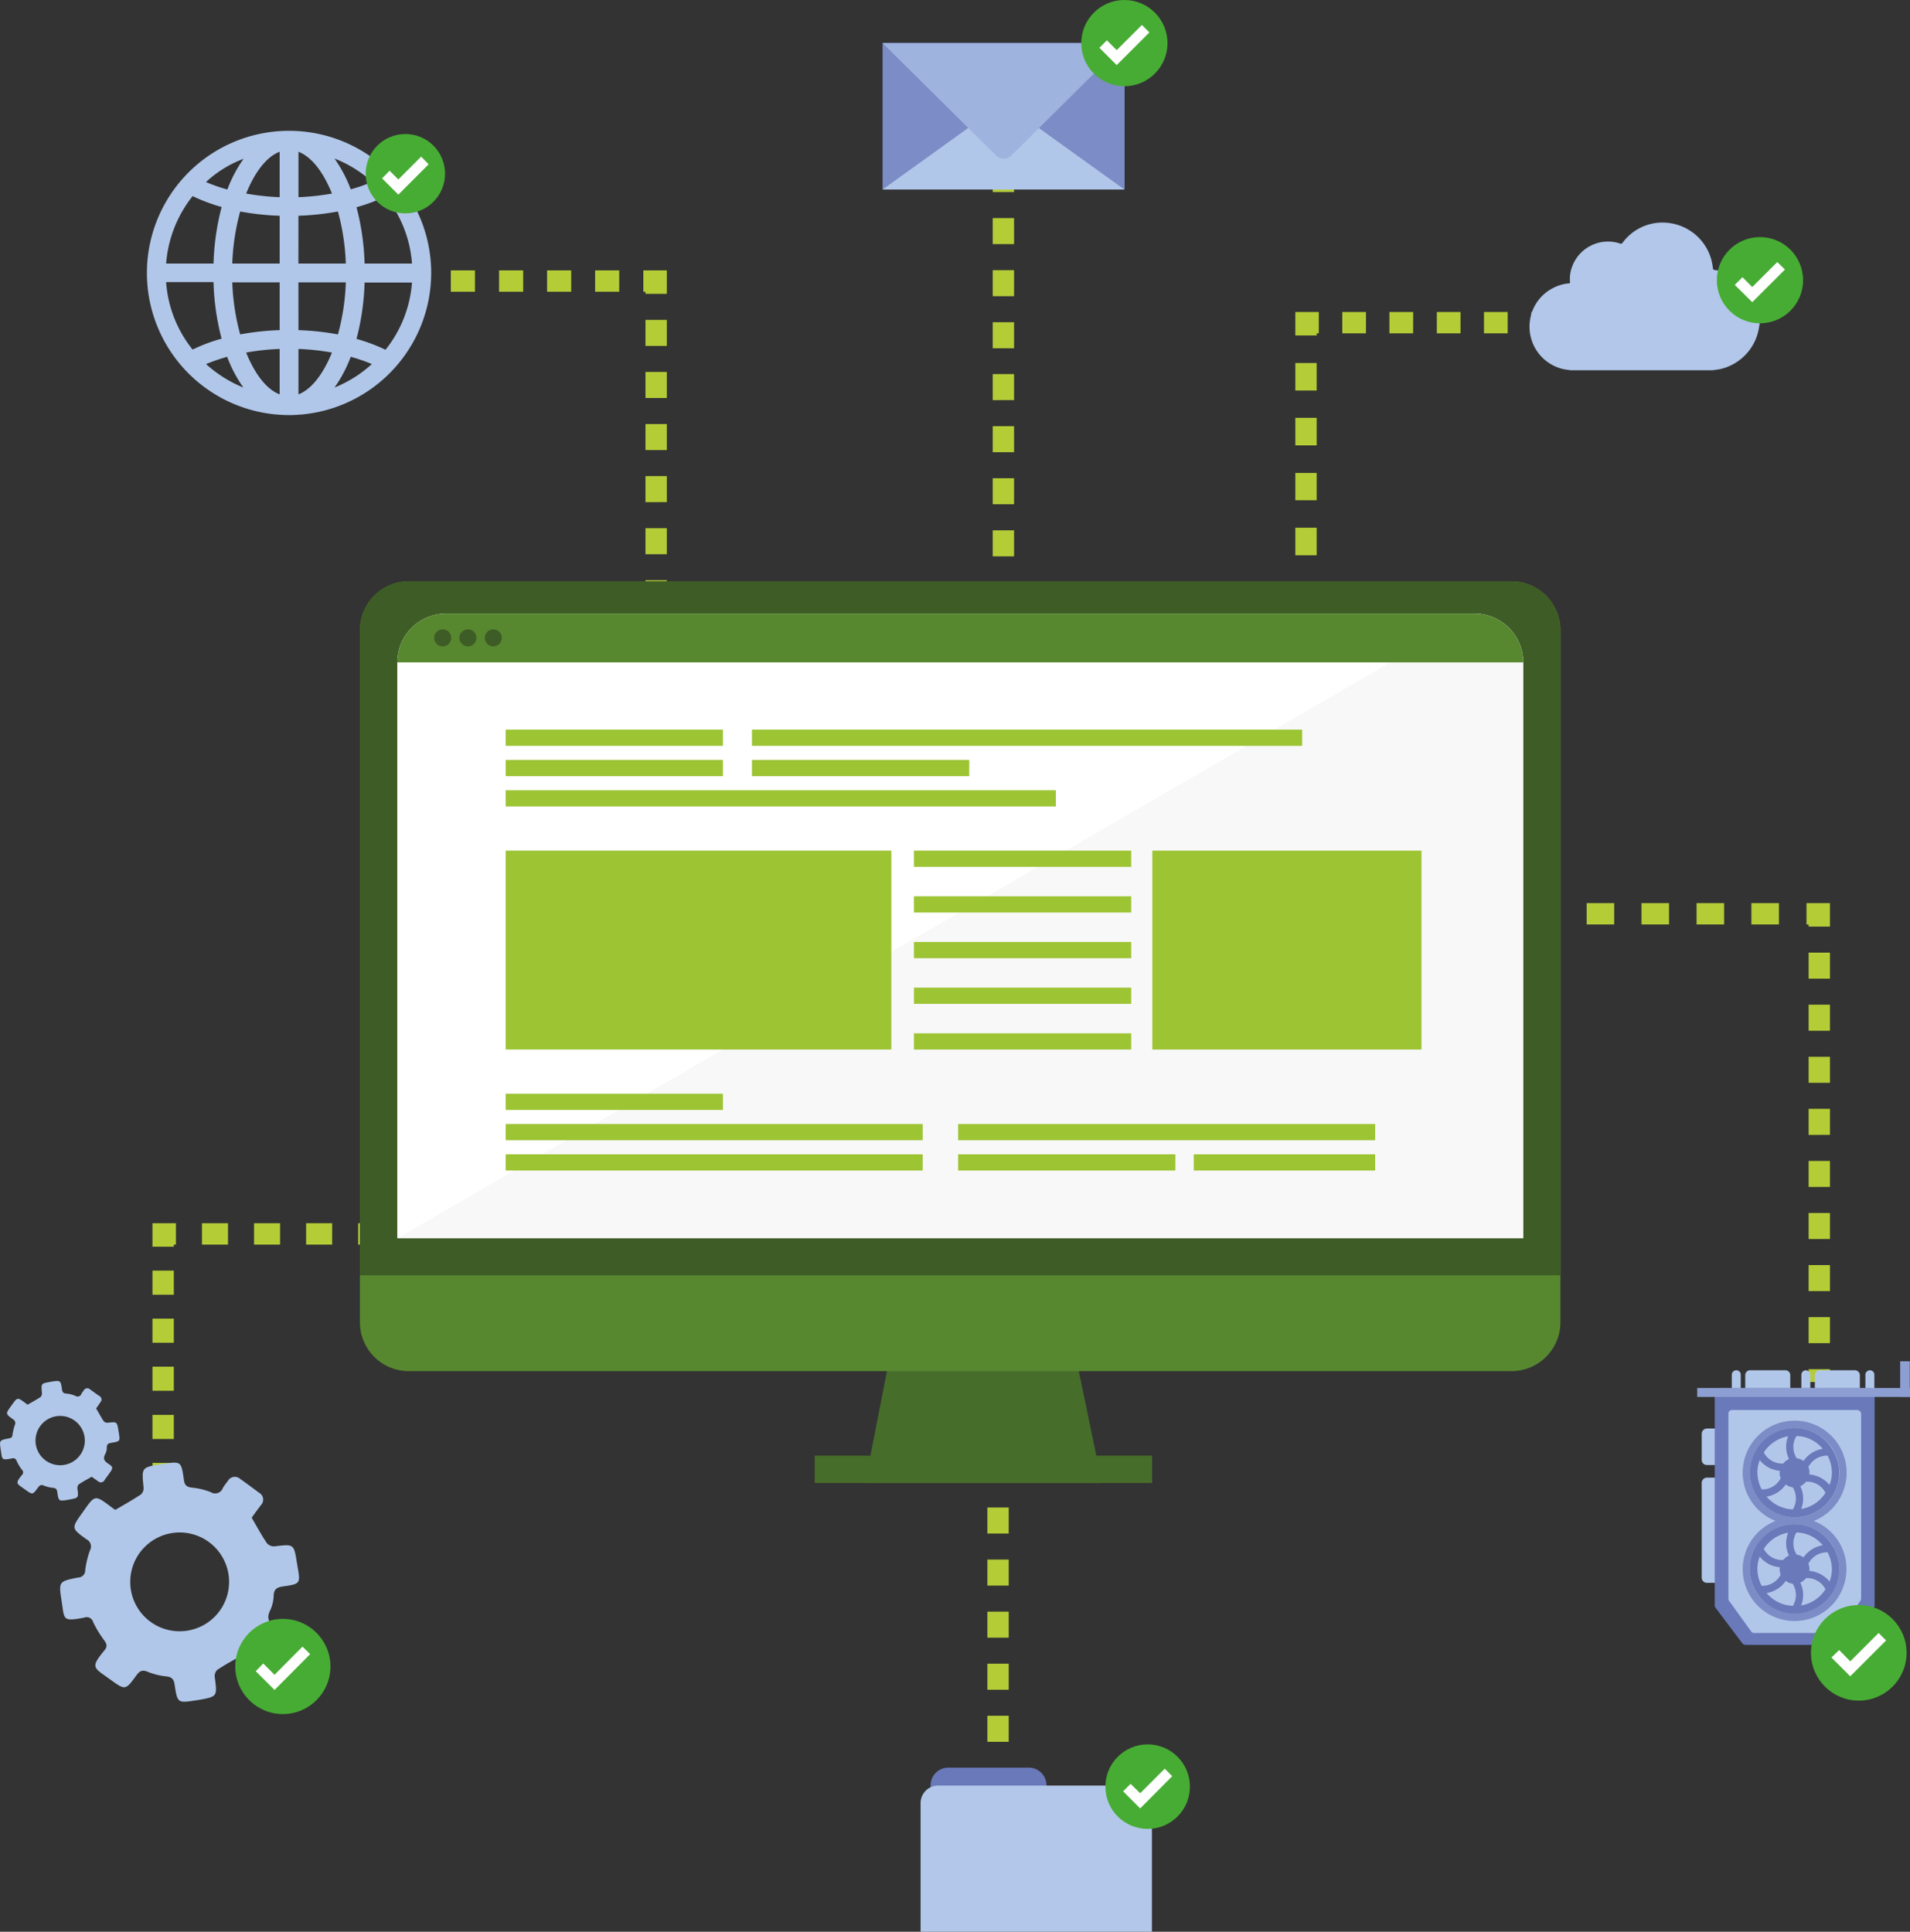 <svg xmlns="http://www.w3.org/2000/svg" width="415.039" height="419.798" viewBox="0 0 415.039 419.798">
  <rect x="0" y="0" width="415.039" height="419.798" fill="#333333" stroke="none"/>
  <g id="Calque_1" transform="translate(0)">
    <g id="Groupe_101" data-name="Groupe 101" transform="translate(0 0)">
      <g id="Groupe_73" data-name="Groupe 73" transform="translate(89.988 58.759)">
        <rect id="Rectangle_504" data-name="Rectangle 504" width="2.783" height="4.638" fill="#b4cd37"/>
        <path id="Tracé_108" data-name="Tracé 108" d="M312.291,190.738h-5.24V186.1h5.24Zm-10.435,0h-5.241V186.1h5.241Zm-10.435,0h-5.241V186.1h5.241Zm-10.481,0H275.7V186.1h5.24Z" transform="translate(-267.723 -186.1)" fill="#b4cd37"/>
        <path id="Tracé_109" data-name="Tracé 109" d="M371,191.2h-4.638v-.464H365.9V186.1H371Z" transform="translate(-316.092 -186.1)" fill="#b4cd37"/>
        <path id="Tracé_110" data-name="Tracé 110" d="M371.538,294.169H366.9v-5.658h4.638Zm0-11.316H366.9v-5.658h4.638Zm0-11.316H366.9v-5.658h4.638Zm0-11.316H366.9v-5.658h4.638Zm0-11.316H366.9v-5.658h4.638Zm0-11.316H366.9v-5.658h4.638Zm0-11.316H366.9v-5.658h4.638Zm0-11.316H366.9V209.3h4.638Z" transform="translate(-316.628 -198.541)" fill="#b4cd37"/>
        <rect id="Rectangle_505" data-name="Rectangle 505" width="4.638" height="2.783" transform="translate(50.272 101.286)" fill="#b4cd37"/>
      </g>
      <g id="Groupe_74" data-name="Groupe 74" transform="translate(164.329 282.942)">
        <rect id="Rectangle_506" data-name="Rectangle 506" width="2.783" height="4.638" fill="#b4cd37"/>
        <path id="Tracé_111" data-name="Tracé 111" d="M472.591,674.138H467.35V669.5h5.241Zm-10.481,0h-5.241V669.5h5.241Zm-10.435,0h-5.241V669.5h5.241Zm-10.435,0H436V669.5h5.24Z" transform="translate(-428.023 -669.5)" fill="#b4cd37"/>
        <path id="Tracé_112" data-name="Tracé 112" d="M531.2,674.6h-4.638v-.464H526.1V669.5h5.1Z" transform="translate(-476.338 -669.5)" fill="#b4cd37"/>
        <path id="Tracé_113" data-name="Tracé 113" d="M531.738,777.522H527.1v-5.658h4.638Zm0-11.316H527.1v-5.658h4.638Zm0-11.316H527.1v-5.658h4.638Zm0-11.316H527.1v-5.658h4.638Zm0-11.316H527.1V726.6h4.638Zm0-11.316H527.1v-5.658h4.638Zm0-11.316H527.1v-5.658h4.638Zm0-11.269H527.1V692.7h4.638Z" transform="translate(-476.874 -681.941)" fill="#b4cd37"/>
        <rect id="Rectangle_507" data-name="Rectangle 507" width="4.638" height="2.783" transform="translate(50.226 101.239)" fill="#b4cd37"/>
      </g>
      <g id="Groupe_75" data-name="Groupe 75" transform="translate(215.714 38.956)">
        <rect id="Rectangle_508" data-name="Rectangle 508" width="2.783" height="4.638" transform="translate(52.127 99.384)" fill="#b4cd37"/>
        <path id="Tracé_114" data-name="Tracé 114" d="M588.491,362.338h-5.24V357.7h5.24Zm-10.481,0h-5.194V357.7h5.241v4.638Zm-10.435,0h-5.241V357.7h5.241Zm-10.435,0H551.9V357.7h5.24Z" transform="translate(-541.558 -258.316)" fill="#b4cd37"/>
        <path id="Tracé_115" data-name="Tracé 115" d="M534.7,361.8h-5.1v-5.1h4.638v.464h.464Z" transform="translate(-529.6 -257.779)" fill="#b4cd37"/>
        <path id="Tracé_116" data-name="Tracé 116" d="M534.238,246.422H529.6v-5.658h4.638Zm0-11.316H529.6v-5.658h4.638Zm0-11.316H529.6v-5.658h4.638Zm0-11.316H529.6v-5.658h4.638Zm0-11.316H529.6V195.5h4.638Zm0-11.269H529.6v-5.658h4.638Zm0-11.316H529.6v-5.658h4.638Zm0-11.316H529.6V161.6h4.638Z" transform="translate(-529.6 -153.16)" fill="#b4cd37"/>
        <rect id="Rectangle_509" data-name="Rectangle 509" width="4.638" height="2.783" fill="#b4cd37"/>
      </g>
      <g id="Groupe_76" data-name="Groupe 76" transform="translate(33.13 265.829)">
        <rect id="Rectangle_510" data-name="Rectangle 510" width="4.638" height="2.783" transform="translate(0 52.081)" fill="#b4cd37"/>
        <path id="Tracé_117" data-name="Tracé 117" d="M140.538,691.391H135.9v-5.24h4.638Zm0-10.481H135.9v-5.24h4.638Zm0-10.435H135.9v-5.24h4.638Zm0-10.435H135.9V654.8h4.638Z" transform="translate(-135.9 -644.504)" fill="#b4cd37"/>
        <path id="Tracé_118" data-name="Tracé 118" d="M140.538,637.7H135.9v-5.1H141v4.638h-.464Z" transform="translate(-135.9 -632.6)" fill="#b4cd37"/>
        <path id="Tracé_119" data-name="Tracé 119" d="M243.969,637.238h-5.658V632.6h5.658Zm-11.316,0h-5.658V632.6h5.658Zm-11.316,0h-5.658V632.6h5.658Zm-11.316,0h-5.658V632.6h5.658Zm-11.316,0h-5.658V632.6h5.658Zm-11.316,0h-5.658V632.6h5.658Zm-11.316,0h-5.658V632.6h5.658Zm-11.316,0H159.1V632.6h5.658Z" transform="translate(-148.341 -632.6)" fill="#b4cd37"/>
        <rect id="Rectangle_511" data-name="Rectangle 511" width="2.783" height="4.638" transform="translate(101.286)" fill="#b4cd37"/>
      </g>
      <g id="Groupe_77" data-name="Groupe 77" transform="translate(336.014 196.264)">
        <rect id="Rectangle_512" data-name="Rectangle 512" width="2.783" height="4.638" fill="#b4cd37"/>
        <path id="Tracé_120" data-name="Tracé 120" d="M849.685,487.238H843.7V482.6h5.983Zm-11.919,0h-5.983V482.6h5.983Zm-11.965,0h-5.983V482.6H825.8Zm-11.919,0H807.9V482.6h5.983Z" transform="translate(-799.135 -482.6)" fill="#b4cd37"/>
        <path id="Tracé_121" data-name="Tracé 121" d="M916,487.7h-4.638v-.464H910.9V482.6H916Z" transform="translate(-854.367 -482.6)" fill="#b4cd37"/>
        <path id="Tracé_122" data-name="Tracé 122" d="M916.538,590.669H911.9v-5.658h4.638Zm0-11.316H911.9v-5.658h4.638Zm0-11.316H911.9v-5.658h4.638Zm0-11.316H911.9v-5.658h4.638Zm0-11.316H911.9v-5.658h4.638Zm0-11.316H911.9v-5.658h4.638Zm0-11.316H911.9v-5.658h4.638Zm0-11.316H911.9V505.8h4.638Z" transform="translate(-854.903 -495.041)" fill="#b4cd37"/>
        <rect id="Rectangle_513" data-name="Rectangle 513" width="4.638" height="2.783" transform="translate(56.997 101.286)" fill="#b4cd37"/>
      </g>
      <g id="Groupe_78" data-name="Groupe 78" transform="translate(281.476 67.802)">
        <rect id="Rectangle_514" data-name="Rectangle 514" width="4.638" height="2.783" transform="translate(0 58.805)" fill="#b4cd37"/>
        <path id="Tracé_123" data-name="Tracé 123" d="M676.038,271.285H671.4V265.3h4.638Zm0-11.965H671.4v-5.936h4.638Zm0-11.919H671.4v-5.983h4.638Zm0-11.919H671.4V229.5h4.638Z" transform="translate(-671.4 -218.416)" fill="#b4cd37"/>
        <path id="Tracé_124" data-name="Tracé 124" d="M676.038,210.7H671.4v-5.1h5.1v4.638h-.464Z" transform="translate(-671.4 -205.6)" fill="#b4cd37"/>
        <path id="Tracé_125" data-name="Tracé 125" d="M749.886,210.238h-5.148V205.6h5.148Zm-10.3,0h-5.1V205.6h5.1Zm-10.249,0h-5.148V205.6h5.148Zm-10.249,0h-5.148V205.6h5.148Zm-10.3,0h-5.148V205.6H708.8Zm-10.249,0H693.4V205.6h5.148Z" transform="translate(-683.197 -205.6)" fill="#b4cd37"/>
        <rect id="Rectangle_515" data-name="Rectangle 515" width="2.783" height="4.638" transform="translate(71.791)" fill="#b4cd37"/>
      </g>
      <g id="Groupe_79" data-name="Groupe 79" transform="translate(177.036 270.791)">
        <path id="Tracé_126" data-name="Tracé 126" d="M521.278,694.778H469.8L479.864,643.3h30.748Z" transform="translate(-458.855 -643.3)" fill="#476d2b"/>
        <rect id="Rectangle_516" data-name="Rectangle 516" width="73.321" height="5.936" transform="translate(0 45.542)" fill="#476d2b"/>
      </g>
      <path id="Tracé_127" data-name="Tracé 127" d="M483.347,503.439H243.72a10.619,10.619,0,0,1-10.62-10.62V342.42a10.619,10.619,0,0,1,10.62-10.62H483.347a10.619,10.619,0,0,1,10.62,10.62v150.4A10.619,10.619,0,0,1,483.347,503.439Z" transform="translate(-154.892 -205.471)" fill="#578830"/>
      <path id="Tracé_128" data-name="Tracé 128" d="M493.967,482.616H233.1V342.42a10.619,10.619,0,0,1,10.62-10.62H483.347a10.619,10.619,0,0,1,10.62,10.62v140.2Z" transform="translate(-154.892 -205.471)" fill="#3e5c25"/>
      <g id="Groupe_80" data-name="Groupe 80" transform="translate(31.924 28.429)">
        <path id="Tracé_129" data-name="Tracé 129" d="M165.259,122.8a29.959,29.959,0,1,0,29.959,29.959A30.005,30.005,0,0,0,165.259,122.8Zm-7,3.107a24.39,24.39,0,0,0-5.8,9.739,34.635,34.635,0,0,1-6.817-2.458A27.789,27.789,0,0,1,158.256,125.907Zm-14.191,9a38.5,38.5,0,0,0,7.7,2.875,52.88,52.88,0,0,0-1.994,13.867h-12.2A27.333,27.333,0,0,1,144.065,134.9Zm0,35.663a27.442,27.442,0,0,1-6.493-16.742h12.2a52.88,52.88,0,0,0,1.994,13.866A38.5,38.5,0,0,0,144.065,170.568Zm1.53,1.67a37.881,37.881,0,0,1,6.817-2.458,25.5,25.5,0,0,0,5.8,9.739A27.445,27.445,0,0,1,145.6,172.237Zm18.551,8.116c-3.8-.7-7.235-4.916-9.461-11.038a55.763,55.763,0,0,1,9.461-1.02Zm0-14.284a54.929,54.929,0,0,0-10.156,1.113A49.258,49.258,0,0,1,152,153.826h12.2v12.243Zm0-14.469h-12.2a51.437,51.437,0,0,1,1.994-13.356,54.927,54.927,0,0,0,10.156,1.113V151.6Zm0-14.423a51.407,51.407,0,0,1-9.461-1.02c2.226-6.122,5.658-10.342,9.461-11.038Zm22.307-2.272a27.442,27.442,0,0,1,6.493,16.742h-12.2a52.877,52.877,0,0,0-1.994-13.866A38.5,38.5,0,0,0,186.453,134.9Zm-1.53-1.716a37.879,37.879,0,0,1-6.817,2.458,25.5,25.5,0,0,0-5.8-9.739A28.28,28.28,0,0,1,184.923,133.188Zm-18.551-8.069c3.8.7,7.235,4.916,9.461,11.038a55.764,55.764,0,0,1-9.461,1.02Zm0,14.284a54.928,54.928,0,0,0,10.156-1.113,49.258,49.258,0,0,1,1.994,13.356h-12.2V139.4Zm0,14.423h12.2a51.438,51.438,0,0,1-1.994,13.356,54.929,54.929,0,0,0-10.156-1.113V153.826Zm0,26.527V168.3a51.41,51.41,0,0,1,9.461,1.02C173.607,175.437,170.175,179.657,166.372,180.353Zm5.89-.788a24.39,24.39,0,0,0,5.8-9.739,34.635,34.635,0,0,1,6.817,2.458A27.79,27.79,0,0,1,172.262,179.565Zm14.191-9a38.5,38.5,0,0,0-7.7-2.875,52.878,52.878,0,0,0,1.994-13.866h12.2A27.442,27.442,0,0,1,186.453,170.568Z" transform="translate(-134.372 -121.826)" fill="#b1c7e9"/>
        <path id="Tracé_130" data-name="Tracé 130" d="M164.187,182.473a30.887,30.887,0,1,1,30.887-30.887A30.936,30.936,0,0,1,164.187,182.473Zm0-59.872a29.032,29.032,0,1,0,29.032,29.032A29.075,29.075,0,0,0,164.187,122.6Zm.186,57.739v-14.1h.928a54.381,54.381,0,0,1,9.646,1.02l1.067.232-.371,1.02c-2.412,6.678-6.122,10.9-10.156,11.64Zm1.855-12.243v9.878c2.783-1.067,5.333-4.313,7.281-9.09A53,53,0,0,0,166.227,168.1ZM164,180.34l-1.113-.186c-4.035-.742-7.745-4.962-10.156-11.64l-.371-1.02,1.067-.232a53.922,53.922,0,0,1,9.646-1.02H164v14.1Zm-9.136-11.455c1.948,4.823,4.5,8.023,7.281,9.09V168.1A52.992,52.992,0,0,0,154.865,168.885Zm13.078,11.362,2.6-2.458a23.931,23.931,0,0,0,5.565-9.368l.278-.788.835.232a37.419,37.419,0,0,1,7,2.5l1.159.557-.928.928a28.38,28.38,0,0,1-13.078,7.513Zm9.646-10.435a29.183,29.183,0,0,1-3.525,6.678,26.958,26.958,0,0,0,8.116-5.1A35.393,35.393,0,0,0,177.589,169.812ZM160.43,180.247l-3.478-.928a29.031,29.031,0,0,1-13.078-7.513l-.928-.927,1.159-.557a34.391,34.391,0,0,1,7-2.5l.835-.232.278.788a24.5,24.5,0,0,0,5.565,9.368Zm-14.284-8.858a27.542,27.542,0,0,0,8.116,5.1,29.183,29.183,0,0,1-3.525-6.678A40.967,40.967,0,0,0,146.146,171.389Zm39.466-.788-.649-.325a35.669,35.669,0,0,0-7.513-2.783l-.928-.232.278-.928a50.589,50.589,0,0,0,1.948-13.588v-.927H192.8l-.046.974a28.05,28.05,0,0,1-6.725,17.3Zm-6.771-4.684a38.747,38.747,0,0,1,6.307,2.365,26.516,26.516,0,0,0,5.751-14.609H180.6A54.128,54.128,0,0,1,178.842,165.917ZM142.761,170.6l-.464-.557a28.606,28.606,0,0,1-6.725-17.3l-.046-.974h14.052v.928a54.257,54.257,0,0,0,1.948,13.588l.278.928-.928.232a39.582,39.582,0,0,0-7.513,2.783Zm-5.287-16.974a26.381,26.381,0,0,0,5.751,14.609,37.19,37.19,0,0,1,6.307-2.365,54.159,54.159,0,0,1-1.762-12.29h-10.3Zm38.632,13.5-.835-.185a58.093,58.093,0,0,0-10.017-1.113h-.928V151.772h14.052v.928a50.832,50.832,0,0,1-2.041,13.588Zm-9.878-3.107a56.5,56.5,0,0,1,8.58.928,48.939,48.939,0,0,0,1.716-11.316h-10.3Zm-13.959,3.107-.232-.835A50.833,50.833,0,0,1,150,152.7v-.928h14.052v14.052h-.928a50.589,50.589,0,0,0-10.017,1.113Zm-.417-13.5a48.938,48.938,0,0,0,1.716,11.316,57.818,57.818,0,0,1,8.58-.928V153.627Zm41-2.226H178.8v-.928a54.259,54.259,0,0,0-1.948-13.588l-.278-.928.928-.232a39.584,39.584,0,0,0,7.513-2.783l.649-.325.464.557a28.606,28.606,0,0,1,6.725,17.3ZM180.6,149.546h10.3a26.382,26.382,0,0,0-5.751-14.609,37.19,37.19,0,0,1-6.307,2.365A53.748,53.748,0,0,1,180.6,149.546Zm-2.18,1.855H164.372V137.349h.928a50.59,50.59,0,0,0,10.017-1.113l.835-.185.232.835a50.833,50.833,0,0,1,2.041,13.588Zm-12.2-1.855h10.3a48.939,48.939,0,0,0-1.716-11.316,57.816,57.816,0,0,1-8.58.928ZM164,151.4H149.949v-.928a50.832,50.832,0,0,1,2.041-13.588l.232-.835.835.186a58.092,58.092,0,0,0,10.017,1.113H164Zm-12.151-1.855h10.3V139.158a56.5,56.5,0,0,1-8.58-.928A48.937,48.937,0,0,0,151.851,149.546Zm-2.272,1.855H135.526l.046-.974a28.325,28.325,0,0,1,6.725-17.3l.464-.556.649.325a35.67,35.67,0,0,0,7.513,2.783l.928.232-.278.928a50.586,50.586,0,0,0-1.948,13.588Zm-12.1-1.855h10.3a54.16,54.16,0,0,1,1.762-12.29,38.746,38.746,0,0,1-6.307-2.365A26.8,26.8,0,0,0,137.474,149.546Zm26.9-12.568v-14.1l1.113.186c4.035.742,7.745,4.962,10.156,11.64l.371,1.02-1.067.232a53.921,53.921,0,0,1-9.646,1.02Zm1.855-11.733v9.878a53,53,0,0,0,7.281-.788C171.56,129.511,169.01,126.312,166.227,125.245ZM164,136.978h-.928a53.923,53.923,0,0,1-9.646-1.02l-1.067-.232.371-1.02c2.412-6.678,6.122-10.9,10.156-11.64L164,122.88Zm-9.136-2.643a53,53,0,0,0,7.281.788v-9.878C159.363,126.312,156.813,129.511,154.865,134.335Zm21.565,1.3-.278-.788a24.5,24.5,0,0,0-5.565-9.368l-2.6-2.458,3.478.928a29.032,29.032,0,0,1,13.078,7.513l.928.928-1.159.557a34.394,34.394,0,0,1-7,2.5Zm-2.365-8.9a29.184,29.184,0,0,1,3.525,6.678,32,32,0,0,0,4.638-1.623A26.154,26.154,0,0,0,174.065,126.729Zm-22.121,8.9-.835-.232a37.419,37.419,0,0,1-7-2.5l-1.159-.557.928-.928a28.38,28.38,0,0,1,13.078-7.513l3.478-.928-2.6,2.458a23.93,23.93,0,0,0-5.565,9.368Zm-5.8-3.8a36.051,36.051,0,0,0,4.638,1.623,29.181,29.181,0,0,1,3.525-6.678A24.55,24.55,0,0,0,146.146,131.83Z" transform="translate(-133.3 -120.7)" fill="#b1c7e9"/>
      </g>
      <g id="AV5DO2.tif_00000023978288136370926720000002367704317983461516_" transform="translate(332.346 48.384)">
        <g id="Groupe_81" data-name="Groupe 81">
          <path id="Tracé_131" data-name="Tracé 131" d="M820.886,195.808H790c-.51-.093-1.02-.139-1.484-.232a9.448,9.448,0,0,1-7.328-10.481,9.305,9.305,0,0,1,5.1-7.188,8.647,8.647,0,0,1,3.339-.974c.186,0,.325-.093.278-.325a7.444,7.444,0,0,1,.417-3.2,8.3,8.3,0,0,1,10.435-5.148.442.442,0,0,0,.556-.139,10.724,10.724,0,0,1,9.693-4.359,10.949,10.949,0,0,1,9.924,9.646c.046.557.093.557.649.649a10.928,10.928,0,0,1,9.368,8.858,12.514,12.514,0,0,1,.186,1.3v1.391c-.046.278-.093.51-.139.788a11.019,11.019,0,0,1-8.533,9.183C821.953,195.669,821.443,195.715,820.886,195.808Z" transform="translate(-781.091 -163.729)" fill="#b2c7e9"/>
        </g>
      </g>
      <g id="Groupe_82" data-name="Groupe 82" transform="translate(0 300.109)">
        <path id="Tracé_132" data-name="Tracé 132" d="M134.268,756.751c1.159,1.994,2.133,3.8,3.293,5.519a2.052,2.052,0,0,0,1.67.7c4.22-.51,4.22-.557,4.87,3.664a2.328,2.328,0,0,1,.093.557c.7,3.9.7,3.942-3.2,4.5-1.159.185-1.855.51-1.948,1.855a8.44,8.44,0,0,1-.7,3.2c-1.02,1.948-.278,3.015,1.391,4.081,2.133,1.345,2.133,1.855.649,3.9-.788,1.067-1.577,2.18-2.365,3.246a1.782,1.782,0,0,1-2.829.464c-.928-.649-1.855-1.345-2.736-1.948-1.994,1.113-3.9,2.133-5.7,3.339a1.929,1.929,0,0,0-.51,1.623c.557,4.174.557,4.174-3.617,4.916-.139,0-.232.046-.371.046-4.081.649-4.127.649-4.73-3.339-.186-1.252-.6-1.716-1.9-1.855a14.731,14.731,0,0,1-4.035-1.02c-1.159-.464-1.716-.093-2.365.788-2.412,3.293-2.412,3.293-5.751.881-3.571-2.6-4.359-2.458-1.206-6.307.7-.835.51-1.391-.093-2.226a23.562,23.562,0,0,1-2.365-3.9,1.44,1.44,0,0,0-1.948-.974c-4.777.881-4.267.51-4.916-3.71-.649-4.128-.6-4.174,3.617-5.009a1.565,1.565,0,0,0,1.53-1.623,19.707,19.707,0,0,1,1.02-4.267,1.733,1.733,0,0,0-.742-2.412c-3.339-2.412-3.293-2.412-.928-5.751,2.875-4.035,2.6-4.035,6.632-1.02.186.139.417.278.557.371,1.9-1.113,3.8-2.18,5.612-3.385a1.929,1.929,0,0,0,.51-1.623c-.417-4.22-.417-4.22,3.849-4.916.139,0,.232-.046.371-.046,3.942-.6,3.988-.6,4.545,3.385.139,1.159.557,1.623,1.809,1.762a14.671,14.671,0,0,1,4.035.974,1.777,1.777,0,0,0,2.643-.928,14.786,14.786,0,0,1,1.067-1.484,1.722,1.722,0,0,1,2.69-.464c1.391.974,2.736,1.994,4.128,3.014a1.712,1.712,0,0,1,.371,2.69C135.567,754.943,134.871,755.87,134.268,756.751ZM107.88,770.757a10.708,10.708,0,0,0,10.713,10.666,10.736,10.736,0,1,0-10.713-10.666Z" transform="translate(-79.573 -727.032)" fill="#b1c7e9"/>
        <path id="Tracé_133" data-name="Tracé 133" d="M85.349,712.492c.6.974,1.067,1.9,1.623,2.736a1.086,1.086,0,0,0,.835.371c2.087-.232,2.087-.278,2.412,1.809,0,.093.046.186.046.278.325,1.948.325,1.948-1.623,2.272-.557.093-.928.232-.974.927a3.048,3.048,0,0,1-.371,1.577c-.51.974-.139,1.484.7,2.041,1.067.7,1.067.927.325,1.948-.371.557-.788,1.067-1.159,1.623a.887.887,0,0,1-1.391.232l-1.391-.974c-.974.557-1.948,1.067-2.829,1.67a1.21,1.21,0,0,0-.278.835c.278,2.087.278,2.087-1.809,2.458a.279.279,0,0,0-.186.046c-2.041.325-2.087.325-2.365-1.67-.093-.649-.325-.881-.928-.927a7.746,7.746,0,0,1-2.041-.51c-.6-.232-.835-.046-1.206.417-1.206,1.67-1.206,1.623-2.875.417-1.809-1.3-2.18-1.206-.6-3.154a.759.759,0,0,0-.046-1.113,10.281,10.281,0,0,1-1.159-1.948.764.764,0,0,0-.974-.51c-2.412.464-2.133.232-2.458-1.855s-.325-2.087,1.809-2.5c.51-.093.7-.278.742-.788a11.875,11.875,0,0,1,.51-2.133.912.912,0,0,0-.371-1.206c-1.67-1.206-1.67-1.206-.464-2.875,1.438-1.994,1.3-2.041,3.339-.51a.97.97,0,0,0,.278.185c.974-.556,1.9-1.067,2.829-1.669a1.21,1.21,0,0,0,.278-.835c-.186-2.133-.232-2.087,1.9-2.458a.279.279,0,0,0,.186-.046c1.948-.278,1.994-.278,2.272,1.716.093.557.278.835.881.881a6.288,6.288,0,0,1,2.041.51.866.866,0,0,0,1.3-.464c.139-.278.371-.51.51-.742A.863.863,0,0,1,84,708.319c.7.51,1.391,1.02,2.087,1.484a.856.856,0,0,1,.186,1.345C86,711.565,85.674,712.029,85.349,712.492Zm-13.171,7a5.357,5.357,0,1,0,5.287-5.38A5.364,5.364,0,0,0,72.178,719.5Z" transform="translate(-64.462 -706.518)" fill="#b1c7e9"/>
      </g>
      <g id="Groupe_83" data-name="Groupe 83" transform="translate(200.039 384.135)">
        <path id="Tracé_134" data-name="Tracé 134" d="M521.833,897.393H504.349a3.84,3.84,0,0,1-3.849-3.849v-1.994a3.84,3.84,0,0,1,3.849-3.849h17.484a3.84,3.84,0,0,1,3.849,3.849v1.994A3.9,3.9,0,0,1,521.833,897.393Z" transform="translate(-498.32 -887.7)" fill="#6979ba"/>
        <path id="Tracé_135" data-name="Tracé 135" d="M546.072,927.868H495.8V899.9a3.82,3.82,0,0,1,3.8-3.8h43.872a2.593,2.593,0,0,1,2.6,2.6Z" transform="translate(-495.8 -892.204)" fill="#b2c7e9"/>
      </g>
      <g id="Groupe_84" data-name="Groupe 84" transform="translate(79.46 29.124)">
        <ellipse id="Ellipse_49" data-name="Ellipse 49" cx="8.626" cy="8.626" rx="8.626" ry="8.626" fill="#47ac34"/>
        <path id="Tracé_136" data-name="Tracé 136" d="M247.025,141.055,243.5,137.53l1.623-1.67,1.9,1.9,4.962-4.962,1.623,1.67Z" transform="translate(-239.929 -127.884)" fill="#fff"/>
      </g>
      <g id="Groupe_85" data-name="Groupe 85" transform="translate(51.124 351.811)">
        <ellipse id="Ellipse_50" data-name="Ellipse 50" cx="10.342" cy="10.342" rx="10.342" ry="10.342" transform="translate(0)" fill="#47ac34"/>
        <path id="Tracé_137" data-name="Tracé 137" d="M188.381,840.414l-4.081-4.081,1.623-1.669,2.458,2.458L194.456,831l1.67,1.623Z" transform="translate(-179.848 -824.971)" fill="#fff"/>
      </g>
      <g id="Groupe_86" data-name="Groupe 86" transform="translate(240.201 379.08)">
        <ellipse id="Ellipse_51" data-name="Ellipse 51" cx="9.183" cy="9.183" rx="9.183" ry="9.183" fill="#47ac34"/>
        <path id="Tracé_138" data-name="Tracé 138" d="M594.41,896.826l-3.71-3.71,1.623-1.623,2.087,2.041,5.333-5.333,1.623,1.623Z" transform="translate(-586.851 -882.913)" fill="#fff"/>
      </g>
      <g id="Groupe_94" data-name="Groupe 94" transform="translate(368.802 295.834)">
        <g id="Groupe_89" data-name="Groupe 89" transform="translate(0.971 1.948)">
          <g id="Groupe_87" data-name="Groupe 87" transform="translate(0 12.661)">
            <path id="Tracé_139" data-name="Tracé 139" d="M862.956,736.73h1.855a1.148,1.148,0,0,0,1.159-1.159v-5.612a1.148,1.148,0,0,0-1.159-1.159h-1.855a1.148,1.148,0,0,0-1.159,1.159v5.612A1.12,1.12,0,0,0,862.956,736.73Z" transform="translate(-861.794 -728.8)" fill="#b1c7e9"/>
            <path id="Tracé_140" data-name="Tracé 140" d="M862.956,774.664h1.855a1.148,1.148,0,0,0,1.159-1.159V752.959a1.148,1.148,0,0,0-1.159-1.159h-1.855a1.148,1.148,0,0,0-1.159,1.159V773.5A1.12,1.12,0,0,0,862.956,774.664Z" transform="translate(-861.794 -741.133)" fill="#b1c7e9"/>
          </g>
          <g id="Groupe_88" data-name="Groupe 88" transform="translate(6.542)">
            <path id="Tracé_141" data-name="Tracé 141" d="M890.78,701.5h-7.374a1.078,1.078,0,0,0-1.206.974v3.849a1.14,1.14,0,0,0,1.206.974h7.374a1.078,1.078,0,0,0,1.206-.974v-3.849A1.078,1.078,0,0,0,890.78,701.5Z" transform="translate(-879.278 -701.5)" fill="#b1c7e9"/>
            <path id="Tracé_142" data-name="Tracé 142" d="M876.874,701.5a.98.98,0,0,0-.974.974v3.849a.974.974,0,0,0,1.948,0v-3.849A.951.951,0,0,0,876.874,701.5Z" transform="translate(-875.9 -701.5)" fill="#b1c7e9"/>
            <path id="Tracé_143" data-name="Tracé 143" d="M923.38,701.5h-7.374a1.078,1.078,0,0,0-1.206.974v3.849a1.14,1.14,0,0,0,1.206.974h7.374a1.078,1.078,0,0,0,1.206-.974v-3.849A1.106,1.106,0,0,0,923.38,701.5Z" transform="translate(-896.759 -701.5)" fill="#b1c7e9"/>
            <path id="Tracé_144" data-name="Tracé 144" d="M909.474,701.5a.98.98,0,0,0-.974.974v3.849a.974.974,0,0,0,1.948,0v-3.849A1.011,1.011,0,0,0,909.474,701.5Z" transform="translate(-893.381 -701.5)" fill="#b1c7e9"/>
            <path id="Tracé_145" data-name="Tracé 145" d="M939.474,701.5a.98.98,0,0,0-.974.974v3.849a.974.974,0,0,0,1.948,0v-3.849A.951.951,0,0,0,939.474,701.5Z" transform="translate(-909.468 -701.5)" fill="#b1c7e9"/>
          </g>
        </g>
        <path id="Tracé_146" data-name="Tracé 146" d="M901.616,709.8H868.874a.98.98,0,0,0-.974.974v46.237a.74.74,0,0,0,.185.557l5.8,7.7a.991.991,0,0,0,.789.371h21.194a.991.991,0,0,0,.788-.371l5.8-7.7a.892.892,0,0,0,.186-.557V710.774A1.02,1.02,0,0,0,901.616,709.8Z" transform="translate(-864.097 -704.003)" fill="#6979ba"/>
        <g id="Groupe_90" data-name="Groupe 90" transform="translate(10.574 10.62)">
          <ellipse id="Ellipse_52" data-name="Ellipse 52" cx="10.574" cy="10.574" rx="10.574" ry="10.574" fill="#9ba5d4"/>
        </g>
        <g id="Groupe_91" data-name="Groupe 91" transform="translate(10.574 35.663)">
          <ellipse id="Ellipse_53" data-name="Ellipse 53" cx="10.574" cy="10.574" rx="10.574" ry="10.574" fill="#9ba5d4"/>
        </g>
        <path id="Tracé_147" data-name="Tracé 147" d="M902.311,720.1H875.088a.793.793,0,0,0-.788.835V761.05a.936.936,0,0,0,.139.51l4.823,6.678a.7.7,0,0,0,.649.324h17.623a.885.885,0,0,0,.649-.324l4.823-6.678a.935.935,0,0,0,.139-.51V720.935A.9.9,0,0,0,902.311,720.1Z" transform="translate(-867.529 -709.526)" fill="#b1c7e9"/>
        <g id="Groupe_92" data-name="Groupe 92" transform="translate(11.455 14.562)">
          <path id="Tracé_148" data-name="Tracé 148" d="M902.44,733.477l-.047-.046a9.668,9.668,0,1,0-16.649,9.832l.046.046a9.677,9.677,0,0,0,17.994-4.962A9.456,9.456,0,0,0,902.44,733.477Zm-5.148,5.241c0-.139.047-.278.047-.417a3.483,3.483,0,0,0-.232-1.206,4.568,4.568,0,0,1,4.174-2.458,8.091,8.091,0,0,1,.928,3.664,7.3,7.3,0,0,1-.51,2.69A6.513,6.513,0,0,0,897.293,738.717Zm-10.342,3.246a8.092,8.092,0,0,1-.927-3.664,7.306,7.306,0,0,1,.51-2.69,6.191,6.191,0,0,0,4.359,2.319c0,.139-.046.278-.046.417a3.485,3.485,0,0,0,.232,1.206A4.411,4.411,0,0,1,886.951,741.964Zm13.264-8.811a6.272,6.272,0,0,0-4.174,2.643,3.251,3.251,0,0,0-1.484-.6,4.528,4.528,0,0,1-.046-4.823A7.546,7.546,0,0,1,900.214,733.152Zm-7.513-2.736a6.172,6.172,0,0,0,.185,4.962,3.271,3.271,0,0,0-1.252.974,4.482,4.482,0,0,1-4.22-2.412A8.02,8.02,0,0,1,892.7,730.416Zm-4.684,13.124a6.272,6.272,0,0,0,4.174-2.643,2.816,2.816,0,0,0,1.484.6,4.529,4.529,0,0,1,.046,4.823A7.866,7.866,0,0,1,888.017,743.54Zm7.513,2.69a6.173,6.173,0,0,0-.186-4.962,3.271,3.271,0,0,0,1.252-.974,4.482,4.482,0,0,1,4.22,2.412A7.711,7.711,0,0,1,895.53,746.23Z" transform="translate(-884.4 -728.7)" fill="#6979ba"/>
          <path id="Tracé_149" data-name="Tracé 149" d="M902.44,778.577l-.047-.046a9.668,9.668,0,1,0-16.649,9.832l.046.046a9.668,9.668,0,1,0,16.649-9.832Zm-5.148,5.287c0-.139.047-.278.047-.371a3.482,3.482,0,0,0-.232-1.206,4.568,4.568,0,0,1,4.174-2.458,8.09,8.09,0,0,1,.928,3.664,7.305,7.305,0,0,1-.51,2.69A6.383,6.383,0,0,0,897.293,783.864Zm-10.342,3.246a8.093,8.093,0,0,1-.927-3.664,7.308,7.308,0,0,1,.51-2.69,6.19,6.19,0,0,0,4.359,2.319c0,.139-.046.278-.046.417a3.485,3.485,0,0,0,.232,1.206A4.492,4.492,0,0,1,886.951,787.11Zm13.264-8.812a6.272,6.272,0,0,0-4.174,2.643,3.251,3.251,0,0,0-1.484-.6,4.528,4.528,0,0,1-.046-4.823A7.546,7.546,0,0,1,900.214,778.3Zm-7.513-2.736a6.172,6.172,0,0,0,.185,4.962,3.272,3.272,0,0,0-1.252.974,4.482,4.482,0,0,1-4.22-2.412A7.861,7.861,0,0,1,892.7,775.562Zm-4.684,13.124a6.272,6.272,0,0,0,4.174-2.643,2.814,2.814,0,0,0,1.484.6,4.529,4.529,0,0,1,.046,4.823A7.866,7.866,0,0,1,888.017,788.687Zm7.513,2.69a6.173,6.173,0,0,0-.186-4.962,3.27,3.27,0,0,0,1.252-.974,4.482,4.482,0,0,1,4.22,2.412A7.862,7.862,0,0,1,895.53,791.377Z" transform="translate(-884.4 -752.884)" fill="#6979ba"/>
        </g>
        <path id="Tracé_150" data-name="Tracé 150" d="M896.443,746.951a11.293,11.293,0,1,0-8.3,0,11.267,11.267,0,1,0,15.4,10.481A11.132,11.132,0,0,0,896.443,746.951Zm-13.82-10.481a9.693,9.693,0,1,1,9.693,9.693A9.718,9.718,0,0,1,882.623,736.469Zm9.646,30.608a9.693,9.693,0,1,1,9.693-9.693A9.718,9.718,0,0,1,892.269,767.078Z" transform="translate(-871.122 -712.261)" fill="#7b8cc6"/>
        <g id="Groupe_93" data-name="Groupe 93">
          <rect id="Rectangle_517" data-name="Rectangle 517" width="46.237" height="1.948" transform="translate(0 5.797)" fill="#8d9fd2"/>
          <rect id="Rectangle_518" data-name="Rectangle 518" width="2.087" height="7.698" transform="translate(44.104)" fill="#8d9fd2"/>
        </g>
      </g>
      <g id="Groupe_95" data-name="Groupe 95" transform="translate(393.521 348.796)">
        <ellipse id="Ellipse_54" data-name="Ellipse 54" cx="10.388" cy="10.388" rx="10.388" ry="10.388" fill="#47ac34"/>
        <path id="Tracé_151" data-name="Tracé 151" d="M926.681,834.014l-4.081-4.081,1.67-1.623,2.411,2.458,6.168-6.168,1.623,1.623Z" transform="translate(-918.148 -818.525)" fill="#fff"/>
      </g>
      <g id="Groupe_96" data-name="Groupe 96" transform="translate(373.069 51.524)">
        <ellipse id="Ellipse_55" data-name="Ellipse 55" cx="9.368" cy="9.368" rx="9.368" ry="9.368" transform="translate(0 0)" fill="#47ac34"/>
        <path id="Tracé_152" data-name="Tracé 152" d="M881.1,190.919l-3.8-3.756,1.67-1.67,2.133,2.133,5.426-5.426,1.669,1.623Z" transform="translate(-873.404 -176.774)" fill="#fff"/>
      </g>
      <path id="Tracé_153" data-name="Tracé 153" d="M495.282,482.643H250.6V357.52a10.619,10.619,0,0,1,10.62-10.62H484.661a10.619,10.619,0,0,1,10.62,10.62Z" transform="translate(-164.276 -213.568)" fill="#fff"/>
      <path id="Tracé_154" data-name="Tracé 154" d="M495.282,482.743H250.6L484.615,347a10.619,10.619,0,0,1,10.62,10.62V482.743Z" transform="translate(-164.276 -213.622)" fill="#f4f4f4" opacity="0.6"/>
      <g id="Groupe_98" data-name="Groupe 98" transform="translate(109.883 158.561)">
        <rect id="Rectangle_519" data-name="Rectangle 519" width="47.211" height="3.525" fill="#9cc433"/>
        <rect id="Rectangle_520" data-name="Rectangle 520" width="47.211" height="3.525" transform="translate(0 6.585)" fill="#9cc433"/>
        <g id="Groupe_97" data-name="Groupe 97">
          <rect id="Rectangle_521" data-name="Rectangle 521" width="47.211" height="3.525" transform="translate(0 79.118)" fill="#9cc433"/>
          <rect id="Rectangle_522" data-name="Rectangle 522" width="47.211" height="3.525" transform="translate(98.318 92.289)" fill="#9cc433"/>
          <rect id="Rectangle_523" data-name="Rectangle 523" width="39.42" height="3.525" transform="translate(149.517 92.289)" fill="#9cc433"/>
          <rect id="Rectangle_524" data-name="Rectangle 524" width="90.619" height="3.525" transform="translate(0 85.703)" fill="#9cc433"/>
          <rect id="Rectangle_525" data-name="Rectangle 525" width="90.619" height="3.525" transform="translate(98.318 85.703)" fill="#9cc433"/>
          <rect id="Rectangle_526" data-name="Rectangle 526" width="90.619" height="3.525" transform="translate(0 92.289)" fill="#9cc433"/>
          <rect id="Rectangle_527" data-name="Rectangle 527" width="47.211" height="3.525" transform="translate(53.518 6.585)" fill="#9cc433"/>
          <rect id="Rectangle_528" data-name="Rectangle 528" width="47.211" height="3.525" transform="translate(88.718 26.295)" fill="#9cc433"/>
          <rect id="Rectangle_529" data-name="Rectangle 529" width="47.211" height="3.525" transform="translate(88.718 65.993)" fill="#9cc433"/>
          <rect id="Rectangle_530" data-name="Rectangle 530" width="47.211" height="3.525" transform="translate(88.718 56.069)" fill="#9cc433"/>
          <rect id="Rectangle_531" data-name="Rectangle 531" width="47.211" height="3.525" transform="translate(88.718 46.144)" fill="#9cc433"/>
          <rect id="Rectangle_532" data-name="Rectangle 532" width="47.211" height="3.525" transform="translate(88.718 36.22)" fill="#9cc433"/>
          <rect id="Rectangle_533" data-name="Rectangle 533" width="119.558" height="3.525" transform="translate(0 13.171)" fill="#9cc433"/>
          <rect id="Rectangle_534" data-name="Rectangle 534" width="119.558" height="3.525" transform="translate(53.518)" fill="#9cc433"/>
          <rect id="Rectangle_535" data-name="Rectangle 535" width="83.802" height="43.223" transform="translate(0 26.295)" fill="#9cc433"/>
          <rect id="Rectangle_536" data-name="Rectangle 536" width="58.481" height="43.223" transform="translate(140.52 26.295)" fill="#9cc433"/>
        </g>
      </g>
      <path id="Tracé_155" data-name="Tracé 155" d="M495.282,357.52H250.6a10.619,10.619,0,0,1,10.62-10.62H484.661a10.619,10.619,0,0,1,10.62,10.62Z" transform="translate(-164.276 -213.568)" fill="#578830"/>
      <ellipse id="Ellipse_56" data-name="Ellipse 56" cx="1.855" cy="1.855" rx="1.855" ry="1.855" transform="translate(94.347 136.764)" fill="#3e5c25"/>
      <ellipse id="Ellipse_57" data-name="Ellipse 57" cx="1.855" cy="1.855" rx="1.855" ry="1.855" transform="translate(99.819 136.764)" fill="#3e5c25"/>
      <ellipse id="Ellipse_58" data-name="Ellipse 58" cx="1.855" cy="1.855" rx="1.855" ry="1.855" transform="translate(105.338 136.764)" fill="#3e5c25"/>
      <g id="Groupe_99" data-name="Groupe 99" transform="translate(191.784 9.368)">
        <rect id="Rectangle_537" data-name="Rectangle 537" width="52.591" height="31.814" fill="#7b8cc6"/>
        <path id="Tracé_156" data-name="Tracé 156" d="M478,79.6h52.591L507.82,95.971a6.064,6.064,0,0,1-7,0Z" transform="translate(-478 -79.6)" fill="#6979ba"/>
        <path id="Tracé_157" data-name="Tracé 157" d="M530.544,127.984H478l22.771-16.371a6.064,6.064,0,0,1,7,0Z" transform="translate(-478 -96.17)" fill="#b1c7e9"/>
        <path id="Tracé_158" data-name="Tracé 158" d="M478,79.6h52.591l-24.58,24.394a2.327,2.327,0,0,1-3.385,0Z" transform="translate(-478 -79.6)" fill="#9eb3dd"/>
      </g>
      <g id="Groupe_100" data-name="Groupe 100" transform="translate(234.96)">
        <ellipse id="Ellipse_59" data-name="Ellipse 59" cx="9.368" cy="9.368" rx="9.368" ry="9.368" fill="#47ac34"/>
        <path id="Tracé_159" data-name="Tracé 159" d="M583.356,79.819,579.6,76.062l1.623-1.623,2.133,2.133,5.472-5.472,1.623,1.623Z" transform="translate(-575.658 -65.674)" fill="#fff"/>
      </g>
    </g>
  </g>
</svg>
